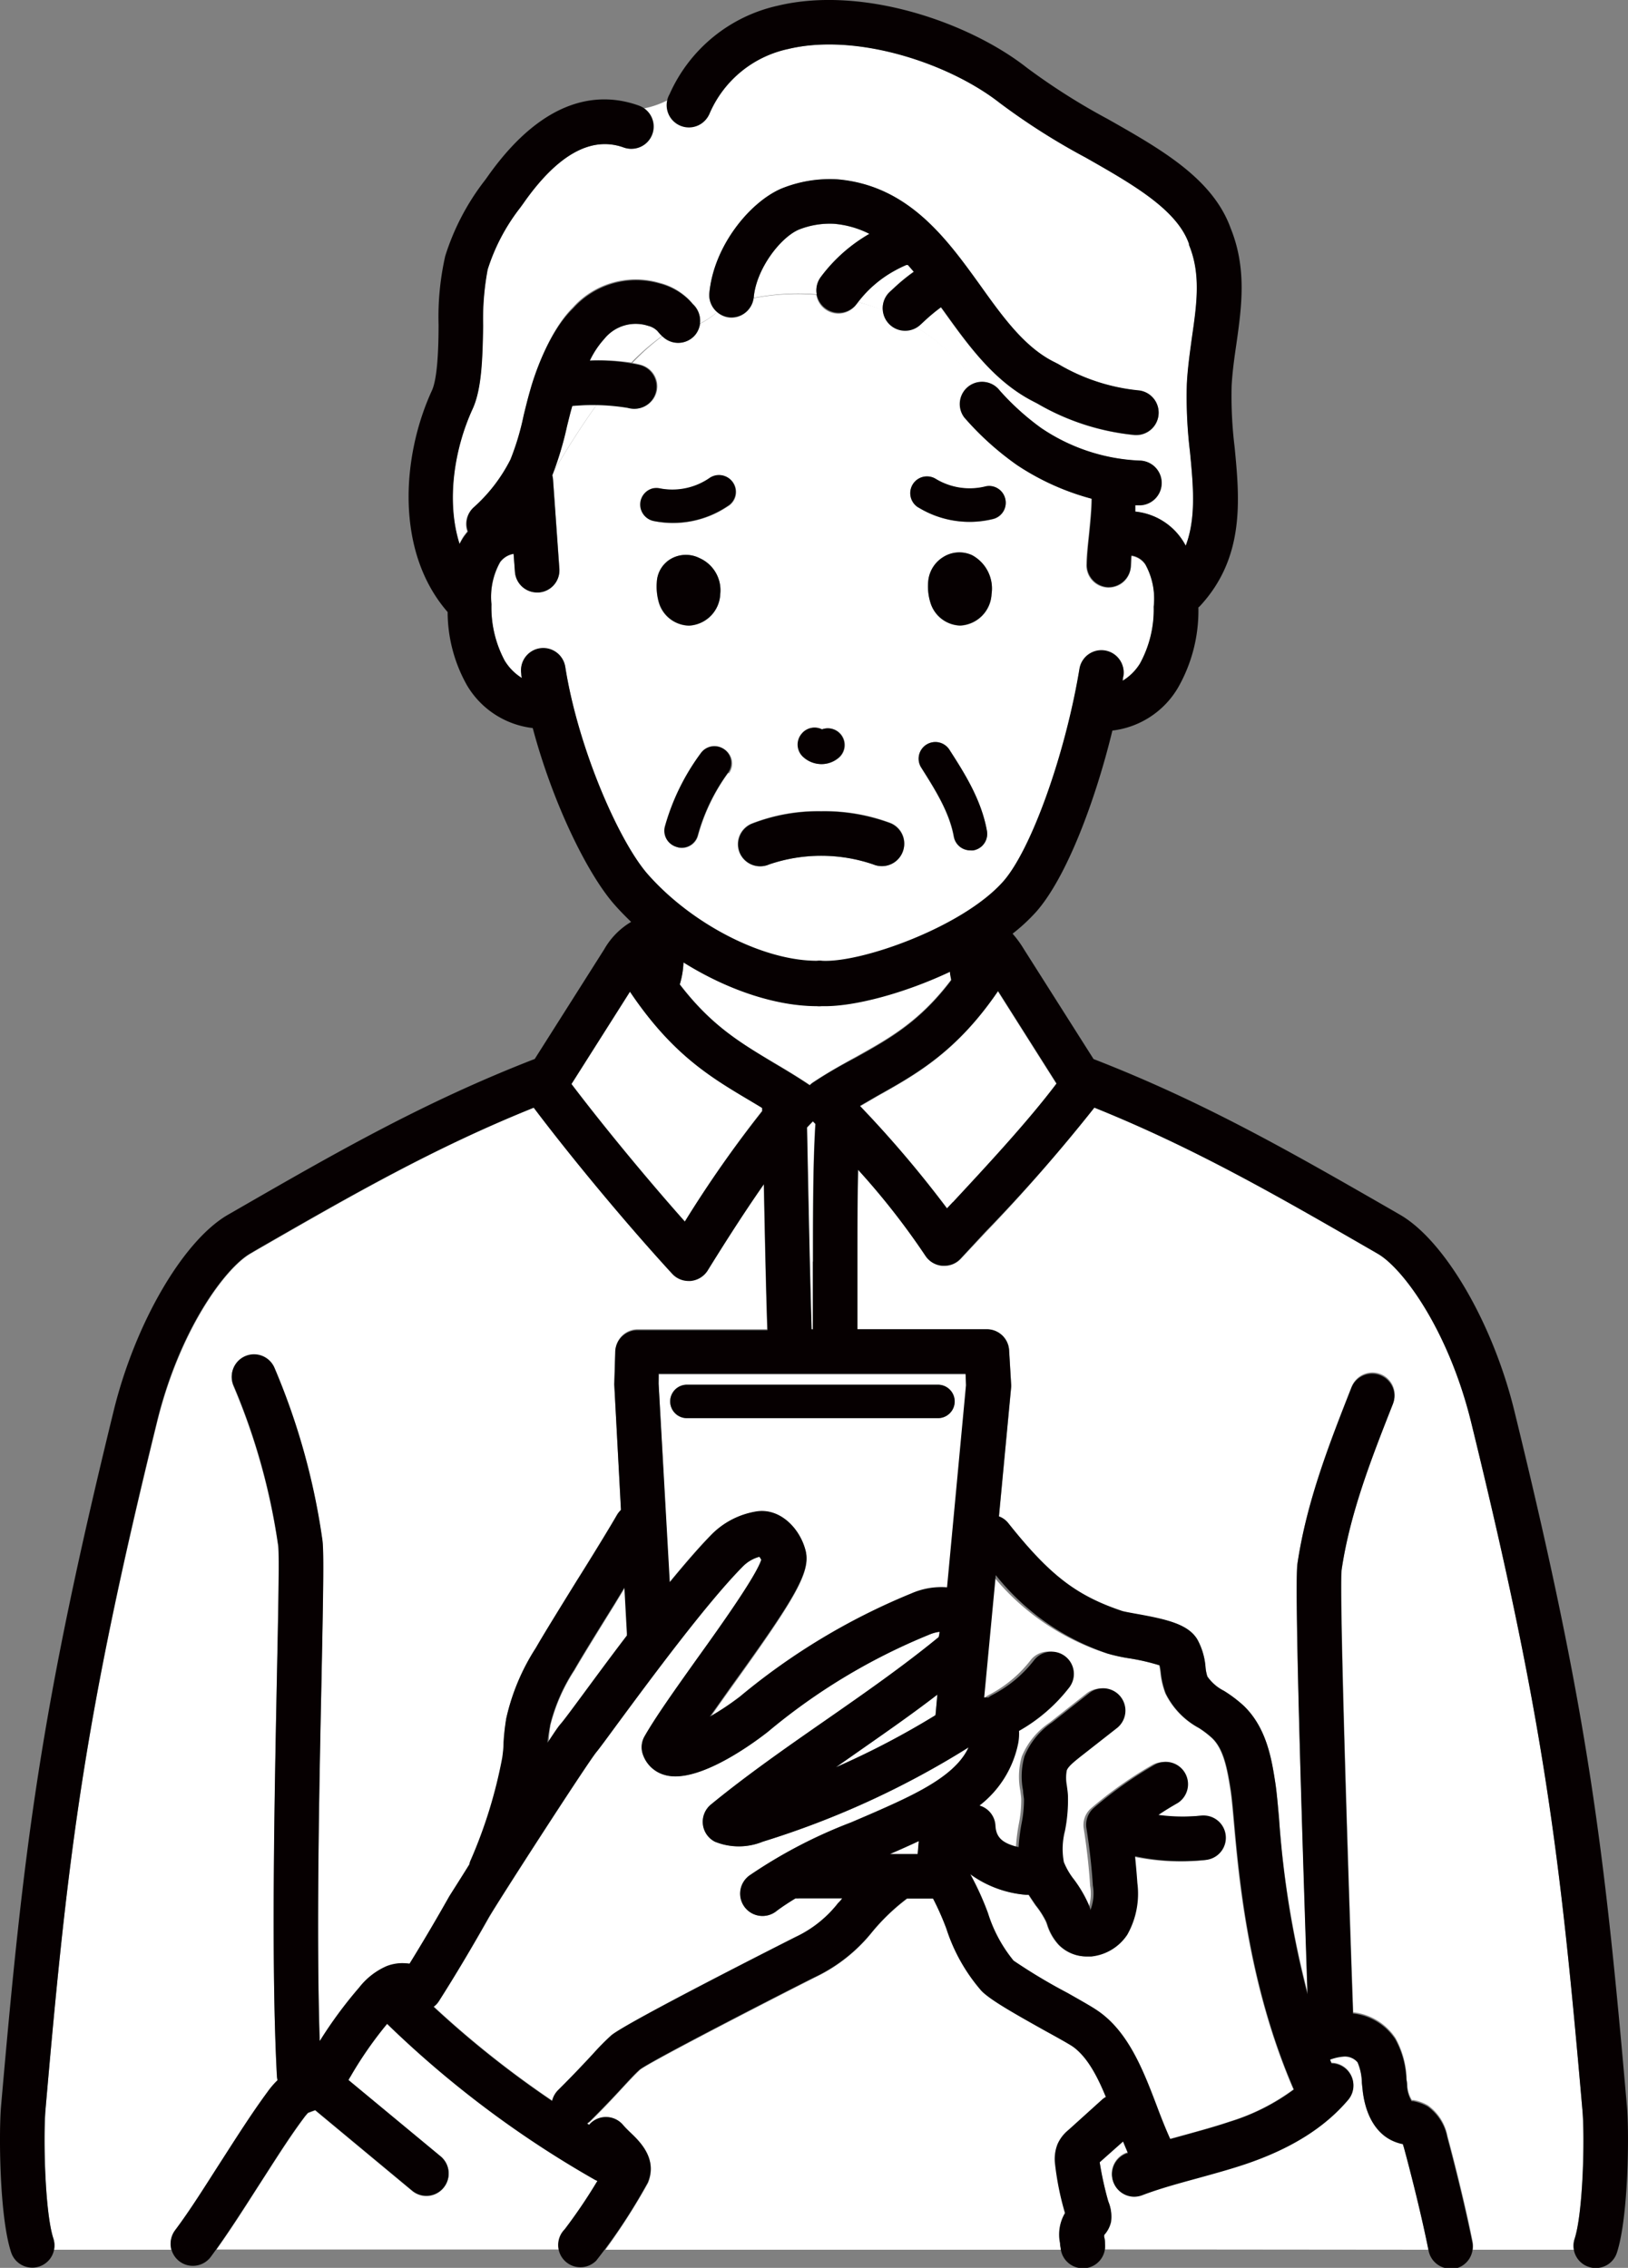 <svg xmlns="http://www.w3.org/2000/svg" viewBox="0 0 161.66 225.21"><rect x="0" y="0" width="161.66" height="225.21" fill="#808080" stroke="none"/><defs><style>.cls-1{fill:#fff;}.cls-2{fill:#060001;}</style></defs><g id="レイヤー_2" data-name="レイヤー 2"><g id="レイヤー_1-2" data-name="レイヤー 1"><path class="cls-1" d="M80.71,132c0-2,0-4.33,0-6.73,0-4.8,0-9.74.24-13.68l-.26-.26-.58.61.06,3c.11,5.55.25,12.33.4,17.05Z"/><path class="cls-1" d="M60.12,223.41h45.25c0-.07,0-.13,0-.21s0-.33-.06-.48a4.21,4.21,0,0,1,.49-3,28.61,28.61,0,0,1-1-5,4,4,0,0,1,.26-1.84,3.76,3.76,0,0,1,1.09-1.41l3.32-3a1.7,1.7,0,0,1,.39-.27c-.88-2.11-1.88-4-3.27-5-.38-.26-1.56-.92-2.71-1.55-3.29-1.84-5.52-3.11-6.38-4A17.6,17.6,0,0,1,94,191.56a27,27,0,0,0-1.33-3H90.07a20.55,20.55,0,0,0-3.45,3.3A16.17,16.17,0,0,1,81,196.34c-2,1-16.08,8.2-17.42,9.19-.38.34-.78.77-1.45,1.48s-1.81,2-3.55,3.7l-.25.19.21.13a1.85,1.85,0,0,1,.28-.28,2.21,2.21,0,0,1,3.11.33c.17.2.41.44.67.69.95.91,2.72,2.62,1.76,5A64.8,64.8,0,0,1,60.12,223.41Z"/><path class="cls-1" d="M84.48,174.45,83,175.5a81.49,81.49,0,0,0,9.9-5.15v-.09l.18-2C90.25,170.42,87.33,172.46,84.48,174.45Z"/><path class="cls-1" d="M87.13,108.86l-1.72,1A110.66,110.66,0,0,1,94.05,120l.57-.61c3.53-3.8,7.48-8.06,10.28-11.76l-5.81-9.18C95,104.46,91,106.69,87.13,108.86Z"/><path class="cls-1" d="M141.84,223.41c-.67-3.33-1.69-7.42-2.43-10.14,0-.19-.09-.32-.12-.42a4.31,4.31,0,0,1-.74-.21c-1.77-.66-2.92-2.43-3.24-5l-.09-.85a5.43,5.43,0,0,0-.43-2.06,1.65,1.65,0,0,0-1.46-.57,4.83,4.83,0,0,0-1.28.3l.15.37a2.2,2.2,0,0,1,1.64,3.64c-2.34,2.75-5.67,4.84-10.2,6.37-1.58.53-3.17,1-4.72,1.39-1.93.53-3.76,1-5.54,1.7a2.38,2.38,0,0,1-.78.14,2.22,2.22,0,0,1-.78-4.29l.16-.05q-.24-.55-.48-1.14l-2.32,2.06a33.1,33.1,0,0,0,.86,3.91,3.86,3.86,0,0,1,.27,2,2.9,2.9,0,0,1-.68,1.31,1.66,1.66,0,0,0,0,.22c0,.21,0,.43.08.67a2.11,2.11,0,0,1,0,.62Z"/><path class="cls-1" d="M108.33,194.28l-.43,0a3.88,3.88,0,0,1-2.81-1.16,5.25,5.25,0,0,1-1.14-2,3.42,3.42,0,0,0-.13-.34,8.57,8.57,0,0,0-1-1.56c-.23-.33-.47-.69-.71-1.06l-.25,0a10.9,10.9,0,0,1-5.57-2.06,28.36,28.36,0,0,1,1.76,3.87,14.06,14.06,0,0,0,2.54,4.72,55.41,55.41,0,0,0,5.36,3.21c1.55.86,2.52,1.41,3,1.77,3.07,2.09,4.56,6,5.88,9.49.44,1.18.87,2.29,1.32,3.25l1.53-.42c1.55-.43,3-.83,4.46-1.32a21,21,0,0,0,6.29-3.18c-4.48-10.36-5.42-20.84-5.93-26.55-.12-1.37-.22-2.45-.33-3.17-.34-2.19-.71-4.1-1.85-5.18a9.49,9.49,0,0,0-1.31-1,7.81,7.81,0,0,1-3.3-3.42,8,8,0,0,1-.49-2.06,6.37,6.37,0,0,0-.12-.74,21,21,0,0,0-3.1-.71,17,17,0,0,1-2.14-.48,24,24,0,0,1-11.32-7.77l-1.15,12.15.42,0a2.17,2.17,0,0,1,.39-.25,12.48,12.48,0,0,0,4.12-3.42,2.21,2.21,0,1,1,3.53,2.66,16.65,16.65,0,0,1-5,4.33,5.25,5.25,0,0,1-.08,1.22A10.4,10.4,0,0,1,97,179.33a2.2,2.2,0,0,1,1.58,2c.06,1.16.65,1.75,2.3,2.13a18.94,18.94,0,0,1,.29-2.34,11.88,11.88,0,0,0,.24-2.4c0-.29-.06-.58-.09-.87a7.29,7.29,0,0,1,.14-3.41,7.48,7.48,0,0,1,2.75-3.37l3.69-2.91a2.21,2.21,0,1,1,2.74,3.48l-3.7,2.9c-.48.39-1.15.91-1.28,1.31a4,4,0,0,0,0,1.44c0,.4.1.8.12,1.2a15.56,15.56,0,0,1-.3,3.36,7.16,7.16,0,0,0-.11,3.09,7,7,0,0,0,1,1.72,12.57,12.57,0,0,1,1.44,2.44c.07.17.13.34.19.52,0,0,0,.07,0,.11h0a4.56,4.56,0,0,0,.25-2.45c-.12-1.91-.34-3.83-.64-5.72a2.22,2.22,0,0,1,.74-2,39.67,39.67,0,0,1,6.13-4.33,2.22,2.22,0,0,1,2.2,3.85c-.65.37-1.29.76-1.91,1.18a18.24,18.24,0,0,0,4.24.07,2.21,2.21,0,0,1,.47,4.4,23.16,23.16,0,0,1-2.36.12,22.27,22.27,0,0,1-4.68-.49c.09.89.17,1.77.23,2.66a8.29,8.29,0,0,1-1,5.14A4.89,4.89,0,0,1,108.33,194.28Z"/><path class="cls-1" d="M91.14,184.12l.11-1.29-.34.16c-.86.4-1.7.77-2.53,1.13Z"/><path class="cls-1" d="M17,223.41a2.21,2.21,0,0,1,.36-1.83c1.49-2,3-4.44,4.52-6.77s3.1-4.88,4.68-7a8.15,8.15,0,0,1,1-1.16,2,2,0,0,1-.07-.43c-.56-10.78-.22-27.48,0-39.66.13-6.24.25-12.12.13-13a63.63,63.63,0,0,0-4.43-15.88,2.21,2.21,0,1,1,4.05-1.78,67.81,67.81,0,0,1,4.75,17c.17,1,.12,4.42-.07,13.82-.23,10.93-.53,25.5-.18,36.05a42.63,42.63,0,0,1,3.92-5.32,7,7,0,0,1,2.73-2.12A4.29,4.29,0,0,1,40.7,195c1.29-2.09,2.61-4.32,3.94-6.68.21-.37,1-1.57,2-3.18a1.81,1.81,0,0,1,.16-.48,47.27,47.27,0,0,0,3.11-10.12c.07-.49.1-1,.13-1.55a22.66,22.66,0,0,1,.24-2.37,21.55,21.55,0,0,1,2.94-7c.76-1.33,2.37-3.93,4.07-6.68,1.61-2.6,3.27-5.29,4-6.55a2.52,2.52,0,0,1,.38-.47L61,137.55a1.21,1.21,0,0,1,0-.19l.12-3.21A2.21,2.21,0,0,1,63.3,132H76.18c-.14-4.06-.25-9.55-.35-14.5-2.26,3.23-4.4,6.66-5.61,8.61a2.25,2.25,0,0,1-1.68,1h-.2a2.2,2.2,0,0,1-1.63-.72C62.3,121.66,56.78,115,53,110c-9.92,4-18.11,8.73-27.51,14.14l-.61.36c-2.5,1.44-7,7.56-9.26,16.68C8.36,170.62,6.73,184,4.51,209.59c-.23,2.71-.06,10.1.79,12.71a2.21,2.21,0,0,1,.06,1.11Z"/><path class="cls-1" d="M65.4,137.42l1.06,19.73c1.52-1.87,3-3.57,4.25-4.83A8.05,8.05,0,0,1,75,150.14c2.42-.45,4.45,1.63,5,3.89.53,2.06-1,4.67-7.14,13.22-.81,1.13-1.59,2.23-2.31,3.26a26.93,26.93,0,0,0,3-2,65.08,65.08,0,0,1,17-10.23,7.42,7.42,0,0,1,3.56-.61l1.88-20.06-.06-1.13H65.43Zm2.81.09H93.14a1.66,1.66,0,0,1,0,3.32H68.21a1.66,1.66,0,0,1,0-3.32Z"/><path class="cls-1" d="M42.34,218.09a2.2,2.2,0,0,1-1.41-.51l-9.63-8-.31.11-.4.15a5.54,5.54,0,0,0-.46.56c-1.48,2-3,4.43-4.51,6.76-1.34,2.12-2.73,4.28-4.12,6.23h34a2.23,2.23,0,0,1,.61-2,52.41,52.41,0,0,0,3.25-4.81,1.22,1.22,0,0,1-.24-.1A101.91,101.91,0,0,1,38.44,201a38.17,38.17,0,0,0-3.56,5.1l-.05.09c-.08.12-.15.25-.23.39l9.15,7.58a2.22,2.22,0,0,1,.29,3.12A2.19,2.19,0,0,1,42.34,218.09Z"/><path class="cls-1" d="M62.32,162.41a1.1,1.1,0,0,1,0-.18l-.25-4.58-1,1.65c-1.61,2.6-3.27,5.28-4,6.55a17.94,17.94,0,0,0-2.42,5.53,14.48,14.48,0,0,0-.16,1.69c.63-.94,1.1-1.62,1.31-1.88s1-1.38,2-2.64C59,166.9,60.57,164.7,62.32,162.41Z"/><path class="cls-1" d="M43.6,198.71a2,2,0,0,1-.52.55l0,0a97.56,97.56,0,0,0,11.77,9.35,2.2,2.2,0,0,1,.6-1.08c1.68-1.67,2.69-2.77,3.43-3.56a25.11,25.11,0,0,1,1.83-1.86c1.48-1.29,18.17-9.71,18.33-9.79a11.66,11.66,0,0,0,4.27-3.43c.12-.12.23-.25.34-.38h-4.3a1.86,1.86,0,0,1-.34,0c-.64.39-1.26.79-1.85,1.23a2.22,2.22,0,1,1-2.64-3.56,48.59,48.59,0,0,1,10-5.21c1.47-.62,3-1.27,4.55-2,3.1-1.45,6.06-3.11,7.12-5.45a86.66,86.66,0,0,1-20.43,9.36,6.29,6.29,0,0,1-4.76,0,2.22,2.22,0,0,1-.4-3.68c3.53-2.9,7.51-5.68,11.37-8.36s7.74-5.39,11.25-8.27a2,2,0,0,0,.09-.53,3.93,3.93,0,0,0-1.09.31,60.41,60.41,0,0,0-15.93,9.6c-.68.54-6.78,5.29-10.25,4.31a3.18,3.18,0,0,1-2.17-2,2.17,2.17,0,0,1,.16-1.86c1.14-2,3.12-4.76,5.21-7.7,2.35-3.29,5.84-8.18,6.37-9.81a1.72,1.72,0,0,0-.19-.3,3.63,3.63,0,0,0-1.56.88c-3.62,3.62-9.42,11.5-12.54,15.72-1,1.36-1.72,2.35-2.09,2.8-.91,1.13-9.88,15-10.72,16.53C46.85,193.43,45.2,196.2,43.6,198.71Z"/><path class="cls-1" d="M146.07,141.15c-2.23-9.12-6.76-15.24-9.26-16.68l-.62-.36c-9.4-5.42-17.59-10.13-27.52-14.15A161.82,161.82,0,0,1,97.86,122.4L95.42,125a2.19,2.19,0,0,1-1.63.71h-.2a2.21,2.21,0,0,1-1.68-1,72.86,72.86,0,0,0-6.68-8.53c-.07,2.87-.07,6-.07,9.11,0,2.39,0,4.67,0,6.73H98a2.21,2.21,0,0,1,2.21,2.08l.2,3.37a1.93,1.93,0,0,1,0,.34l-1.21,12.81a2.09,2.09,0,0,1,.94.68c4.09,5.14,6.72,7.17,11.25,8.7.22.08,1,.21,1.52.31,3,.55,5.12,1,6,2.54a6.81,6.81,0,0,1,.8,2.67,4.25,4.25,0,0,0,.19,1,4.43,4.43,0,0,0,1.64,1.42,13.32,13.32,0,0,1,1.93,1.45c2.33,2.21,2.82,5.39,3.18,7.72.13.85.23,2,.36,3.44a95,95,0,0,0,2.85,17.37c-.4-11.27-1.37-40.4-1-42.73.91-6.16,3.17-11.92,5.36-17.49a2.21,2.21,0,0,1,4.12,1.62c-2.1,5.33-4.27,10.85-5.1,16.51-.23,2,.56,27.61,1.14,44a5.8,5.8,0,0,1,4.2,2.56,8.92,8.92,0,0,1,1.1,4c0,.25.05.49.07.73a3.18,3.18,0,0,0,.45,1.42l.15,0a4.56,4.56,0,0,1,1.45.53,4.9,4.9,0,0,1,1.94,3.05c.75,2.79,1.8,7,2.49,10.45a2,2,0,0,1,0,.84H156.3a2.11,2.11,0,0,1,.06-1.11c.84-2.61,1-10,.78-12.71C154.92,184,153.3,170.63,146.07,141.15Z"/><path class="cls-1" d="M65.74,33.37c-.17-.17-.31-.32-.4-.43l-.06-.07a1.92,1.92,0,0,0-.91-.51A4,4,0,0,0,60,33.66a8.85,8.85,0,0,0-1.44,2.13A24.06,24.06,0,0,1,62.7,36,23.16,23.16,0,0,1,65.74,33.37Z"/><path class="cls-1" d="M56.82,40.29c-.19.65-.35,1.32-.52,2A34.48,34.48,0,0,1,55,46.76c1.33-2.21,2.72-4.45,4.24-6.55C58.38,40.2,57.51,40.23,56.82,40.29Z"/><path class="cls-1" d="M117.87,38.12c.08-1.57.3-3.09.5-4.57.49-3.39.91-6.33-.29-9.24l0-.1c-1.2-3.41-5.61-5.92-10.27-8.57a66.22,66.22,0,0,1-8.55-5.44c-5-3.91-14.15-7-21-5.33a11,11,0,0,0-7.75,6.32,2.2,2.2,0,0,1-4.18-1.26,8.91,8.91,0,0,1-2.4.84,2.21,2.21,0,0,1-2,3.88c-3.21-1.16-6.53.67-9.89,5.42-.12.18-.26.36-.41.57a19.53,19.53,0,0,0-3.22,6.12,26.53,26.53,0,0,0-.45,5.6c-.07,3.21-.13,6.24-1.06,8.28-1.8,3.93-2.63,9.13-1.28,13.38A6.52,6.52,0,0,1,46,53.3c.13-.18.26-.35.4-.52A2.21,2.21,0,0,1,47,50.42a16.12,16.12,0,0,0,3.73-4.8A26.17,26.17,0,0,0,52,41.25c.2-.82.41-1.68.65-2.5.37-1.31,1.79-5.78,4.22-8.21a8.39,8.39,0,0,1,8.59-2.47,6.4,6.4,0,0,1,2.84,1.56,5.68,5.68,0,0,1,.47.51l0,0a2.21,2.21,0,0,1,.71,2A8.84,8.84,0,0,0,71.21,31a2.19,2.19,0,0,1-.77-1.88c.44-4.7,4-9,7.14-10.37a12.75,12.75,0,0,1,5.63-.92c7,.63,10.79,5.89,14.12,10.52,2.24,3.13,4.36,6.08,7.23,7.56l.51.26a19.37,19.37,0,0,0,8.05,2.63,2.22,2.22,0,0,1-.21,4.42h-.22A23.7,23.7,0,0,1,103,40.08l-.5-.26c-3.81-2-6.34-5.49-8.79-8.9l-.33-.45a18.6,18.6,0,0,0-1.67,1.39l-.4.37a2,2,0,0,1-.35.25,20.51,20.51,0,0,1,5.89,5.57,2.2,2.2,0,0,1,2.44.76,25.4,25.4,0,0,0,4.09,3.7,18.8,18.8,0,0,0,9.91,3.25,2.22,2.22,0,0,1,0,4.43l-.55,0c0,.21,0,.41,0,.63a6.36,6.36,0,0,1,4.64,2.77,5.63,5.63,0,0,1,.37.62c1-2.75.76-5.88.42-9.35A45.12,45.12,0,0,1,117.87,38.12Z"/><path class="cls-1" d="M88.39,28.93l.36-.33a18.14,18.14,0,0,1,2-1.64c-.2-.23-.39-.46-.59-.68l-.15,0A11.63,11.63,0,0,0,85.22,30a21.4,21.4,0,0,1,2.45.83A2.21,2.21,0,0,1,88.39,28.93Z"/><path class="cls-1" d="M81.48,27.55a15.86,15.86,0,0,1,4.85-4.32,9.48,9.48,0,0,0-3.52-1,8.33,8.33,0,0,0-3.49.58c-1.85.8-4.21,3.9-4.47,6.7a.14.14,0,0,1,0,.07,22.76,22.76,0,0,1,6.26-.35A2.24,2.24,0,0,1,81.48,27.55Z"/><path class="cls-1" d="M91,32.48a2.13,2.13,0,0,1-1.12.31,2.21,2.21,0,0,1-2.2-2A21.4,21.4,0,0,0,85.22,30l-.16.2a2.21,2.21,0,0,1-4-.93,22.76,22.76,0,0,0-6.26.35,2.2,2.2,0,0,1-2.39,1.93A2.17,2.17,0,0,1,71.21,31a8.84,8.84,0,0,1-1.69,1.15A2.19,2.19,0,0,1,66,33.56c-.09-.07-.14-.13-.21-.19a23.16,23.16,0,0,0-3,2.67,5.8,5.8,0,0,1,.93.21A2.21,2.21,0,0,1,63,40.57a2.43,2.43,0,0,1-.65-.09,14.11,14.11,0,0,0-3.1-.27c-1.52,2.1-2.91,4.34-4.24,6.55-.05.14-.1.28-.16.42a2.66,2.66,0,0,1,.07.39l.63,8.88a2.2,2.2,0,0,1-2.05,2.36h-.16a2.21,2.21,0,0,1-2.2-2.06L51,55a2.11,2.11,0,0,0-1.33.85A7.1,7.1,0,0,0,48.8,60a11.22,11.22,0,0,0,1.32,5.65,5.21,5.21,0,0,0,1.72,1.74c0-.14-.05-.29-.07-.43a2.21,2.21,0,1,1,4.37-.68c1.28,8.11,5.35,17.37,8.21,20.61,4.37,5,11.42,8.55,16.77,8.58a2,2,0,0,1,.55,0c3.92.2,13.91-3.36,17.93-7.85,2.77-3.1,6.17-12.56,7.59-21.1a2.21,2.21,0,1,1,4.36.72c0,.14,0,.28-.07.42a5.16,5.16,0,0,0,1.73-1.72,11.17,11.17,0,0,0,1.36-5.65,7.07,7.07,0,0,0-.83-4.2,2,2,0,0,0-1.38-.87c0,.35,0,.68-.06,1a2.21,2.21,0,0,1-2.21,2.14H110A2.21,2.21,0,0,1,107.88,56c0-.84.12-1.83.23-2.87.12-1.21.25-2.54.26-3.61A25,25,0,0,1,101,46.19a28.87,28.87,0,0,1-5.16-4.71,2.21,2.21,0,0,1,.43-3.1,2.15,2.15,0,0,1,.66-.33A20.51,20.51,0,0,0,91,32.48ZM79.66,72.85a1.64,1.64,0,0,1,2-.42,1.66,1.66,0,0,1,1.58,2.88,2.62,2.62,0,0,1-1.61.57,2.67,2.67,0,0,1-1.76-.69A1.66,1.66,0,0,1,79.66,72.85Zm-14.44-15a2.82,2.82,0,0,1,1.36-2.32,3,3,0,0,1,2.88-.1A3.49,3.49,0,0,1,71.52,59a3.27,3.27,0,0,1-3.09,3.14h0a3.2,3.2,0,0,1-3-2.23A5.66,5.66,0,0,1,65.22,57.82Zm7.1,18.9a19.18,19.18,0,0,0-3,6.24,1.66,1.66,0,0,1-1.6,1.22,1.41,1.41,0,0,1-.45-.07,1.66,1.66,0,0,1-1.15-2,22.3,22.3,0,0,1,3.59-7.32,1.66,1.66,0,1,1,2.66,2Zm0-26.49a9.71,9.71,0,0,1-7.37,1.5,1.66,1.66,0,0,1-.1-3.23,1.72,1.72,0,0,1,.75,0,6.5,6.5,0,0,0,4.85-1,1.66,1.66,0,1,1,1.87,2.74ZM89.61,84.66a2.22,2.22,0,0,1-2.9,1.18,16,16,0,0,0-10.33,0,2.21,2.21,0,1,1-1.72-4.07,18.09,18.09,0,0,1,6.88-1.23,18.73,18.73,0,0,1,6.89,1.18A2.2,2.2,0,0,1,89.61,84.66Zm7-.23a1.42,1.42,0,0,1-.29,0,1.65,1.65,0,0,1-1.63-1.36c-.44-2.44-1.87-4.69-3.24-6.86A1.65,1.65,0,0,1,92,73.94a1.66,1.66,0,0,1,2.29.51c1.48,2.33,3.15,5,3.7,8A1.66,1.66,0,0,1,96.65,84.43ZM98.46,59a3.28,3.28,0,0,1-3.1,3.14h0a3.19,3.19,0,0,1-2.94-2.23,5.4,5.4,0,0,1-.24-2.06h0a3.16,3.16,0,0,1,1.54-2.53,3,3,0,0,1,2.83-.16A3.76,3.76,0,0,1,98.46,59Zm-7.28-8.59a1.66,1.66,0,0,1,1.74-2.83,6.5,6.5,0,0,0,4.89.76,1.56,1.56,0,0,1,.83,0,1.66,1.66,0,0,1,0,3.21A9.74,9.74,0,0,1,91.18,50.39Z"/><path class="cls-1" d="M81.93,99.88h-.36a2.24,2.24,0,0,1-.46,0h0c-4.15,0-9-1.66-13.24-4.34a8.58,8.58,0,0,1-.37,2.19c3.15,4.11,6,5.83,9.32,7.78,1.15.68,2.34,1.39,3.59,2.23a1.71,1.71,0,0,1,.25-.22c1.49-1,2.93-1.8,4.32-2.57,3.39-1.89,6.37-3.56,9.48-7.68,0-.28-.1-.56-.13-.84C89.79,98.61,84.91,99.88,81.93,99.88Z"/><path class="cls-1" d="M62.57,98.48l-5.81,9.17c3.17,4.18,7.45,9.37,11.26,13.66a115,115,0,0,1,7.66-11v-.06a2,2,0,0,1,0-.25c-.38-.24-.76-.46-1.14-.69C70.56,107,66.77,104.72,62.57,98.48Z"/><path class="cls-2" d="M68.21,140.83H93.14a1.66,1.66,0,0,0,0-3.32H68.21a1.66,1.66,0,0,0,0,3.32Z"/><path class="cls-2" d="M150.37,140.09c-2.14-8.72-6.91-16.9-11.35-19.46l-.62-.36c-10.09-5.8-18.81-10.83-29.81-15.1l-6.93-10.93a10.42,10.42,0,0,0-1.11-1.52,18.15,18.15,0,0,0,2.34-2.17c3-3.39,5.87-11,7.57-18A8.74,8.74,0,0,0,117,68.25a15.39,15.39,0,0,0,2-7.86v-.07a1.22,1.22,0,0,0,.17-.15c4.48-4.85,3.92-10.64,3.43-15.75a41.62,41.62,0,0,1-.3-6.08c.07-1.37.26-2.73.47-4.16.52-3.68,1.06-7.49-.56-11.5-1.78-4.94-6.86-7.83-12.25-10.88a64.07,64.07,0,0,1-8-5.08C96.25,2.23,85.65-1.46,77.22.57A15.39,15.39,0,0,0,66.49,9.35a2.21,2.21,0,1,0,4,1.84,11,11,0,0,1,7.75-6.32c6.81-1.64,16,1.42,21,5.33a66.22,66.22,0,0,0,8.55,5.44c4.66,2.65,9.07,5.16,10.27,8.57l0,.1c1.2,2.91.78,5.85.29,9.24-.2,1.48-.42,3-.5,4.57a45.12,45.12,0,0,0,.31,6.72c.34,3.47.63,6.6-.42,9.35a5.63,5.63,0,0,0-.37-.62,6.36,6.36,0,0,0-4.64-2.77c0-.22,0-.42,0-.63l.55,0a2.22,2.22,0,0,0,0-4.43,18.8,18.8,0,0,1-9.91-3.25,25.4,25.4,0,0,1-4.09-3.7,2.21,2.21,0,0,0-3.53,2.67A28.87,28.87,0,0,0,101,46.19a25,25,0,0,0,7.42,3.34c0,1.07-.14,2.4-.26,3.61-.11,1-.2,2-.23,2.87A2.21,2.21,0,0,0,110,58.3h.08a2.21,2.21,0,0,0,2.21-2.14c0-.28,0-.61.06-1a2,2,0,0,1,1.38.87,7.07,7.07,0,0,1,.83,4.2,11.17,11.17,0,0,1-1.36,5.65,5.16,5.16,0,0,1-1.73,1.72c0-.14,0-.28.07-.42a2.21,2.21,0,1,0-4.36-.72c-1.42,8.54-4.82,18-7.59,21.1-4,4.49-14,8.05-17.93,7.85a2,2,0,0,0-.55,0c-5.35,0-12.4-3.63-16.77-8.58-2.86-3.24-6.93-12.5-8.21-20.61a2.21,2.21,0,1,0-4.37.68c0,.14,0,.29.07.43a5.21,5.21,0,0,1-1.72-1.74A11.22,11.22,0,0,1,48.8,60a7.1,7.1,0,0,1,.86-4.2A2.11,2.11,0,0,1,51,55l.13,1.78a2.21,2.21,0,0,0,2.2,2.06h.16a2.2,2.2,0,0,0,2.05-2.36l-.63-8.88a2.66,2.66,0,0,0-.07-.39,32.23,32.23,0,0,0,1.47-4.89c.17-.68.33-1.35.52-2a21.5,21.5,0,0,1,5.51.19,2.43,2.43,0,0,0,.65.09,2.21,2.21,0,0,0,.65-4.32,18.76,18.76,0,0,0-5.07-.46A8.85,8.85,0,0,1,60,33.66a4,4,0,0,1,4.37-1.3,1.92,1.92,0,0,1,.91.51l.06.07a4.27,4.27,0,0,0,.61.62,2.21,2.21,0,0,0,3.11-.33,2.23,2.23,0,0,0-.25-3l0,0a5.68,5.68,0,0,0-.47-.51,6.4,6.4,0,0,0-2.84-1.56,8.39,8.39,0,0,0-8.59,2.47C54.44,33,53,37.44,52.65,38.75c-.24.82-.45,1.68-.65,2.5a26.17,26.17,0,0,1-1.31,4.37A16.12,16.12,0,0,1,47,50.42a2.21,2.21,0,0,0-.53,2.36c-.14.17-.27.34-.4.52a6.52,6.52,0,0,0-.43.72c-1.35-4.25-.52-9.45,1.28-13.38.93-2,1-5.07,1.06-8.28a26.53,26.53,0,0,1,.45-5.6,19.53,19.53,0,0,1,3.22-6.12c.15-.21.29-.39.41-.57,3.36-4.75,6.68-6.58,9.89-5.42a2.21,2.21,0,1,0,1.5-4.16c-3.65-1.32-9.21-1.17-15,7-.11.16-.24.34-.38.52a23.93,23.93,0,0,0-3.86,7.42,27.42,27.42,0,0,0-.66,6.82c0,2.37-.11,5.33-.66,6.53-3,6.52-3.67,16,1.56,22A14.9,14.9,0,0,0,46.34,68a8.75,8.75,0,0,0,6.56,4.3c2,7.49,5.44,14.51,8.13,17.55.52.59,1.07,1.15,1.64,1.7A7.43,7.43,0,0,0,60,94.27L53.1,105.16c-11,4.27-19.75,9.3-29.85,15.12l-.61.35c-4.44,2.56-9.21,10.74-11.35,19.46C4,169.87,2.35,183.36.1,209.21c-.22,2.62-.16,10.92,1,14.45a2.21,2.21,0,0,0,2.11,1.53,2.06,2.06,0,0,0,.68-.11A2.2,2.2,0,0,0,5.3,222.3c-.85-2.61-1-10-.79-12.71,2.22-25.61,3.85-39,11.08-68.44,2.23-9.12,6.76-15.24,9.26-16.68l.61-.36C34.86,118.7,43.05,114,53,110c3.81,5.06,9.33,11.69,13.74,16.49a2.2,2.2,0,0,0,1.63.72h.2a2.25,2.25,0,0,0,1.68-1c1.21-1.95,3.35-5.38,5.61-8.61.1,5,.21,10.44.35,14.5H63.3a2.21,2.21,0,0,0-2.21,2.13L61,137.36a1.21,1.21,0,0,0,0,.19l.66,12.4a2.52,2.52,0,0,0-.38.47c-.72,1.26-2.38,4-4,6.55-1.7,2.75-3.31,5.35-4.07,6.68a21.55,21.55,0,0,0-2.94,7A22.66,22.66,0,0,0,50,173c0,.55-.06,1.06-.13,1.55a47.27,47.27,0,0,1-3.11,10.12,1.81,1.81,0,0,0-.16.48c-1,1.61-1.77,2.81-2,3.18-1.33,2.36-2.65,4.59-3.94,6.68a4.29,4.29,0,0,0-2.26.23,7,7,0,0,0-2.73,2.12,42.63,42.63,0,0,0-3.92,5.32c-.35-10.55-.05-25.12.18-36.05.19-9.4.24-12.78.07-13.82a67.81,67.81,0,0,0-4.75-17,2.21,2.21,0,1,0-4.05,1.78,63.63,63.63,0,0,1,4.43,15.88c.12.91,0,6.79-.13,13-.25,12.18-.59,28.88,0,39.66a2,2,0,0,0,.07.43,8.15,8.15,0,0,0-1,1.16c-1.58,2.14-3.15,4.62-4.68,7s-3,4.75-4.52,6.77a2.22,2.22,0,0,0,.47,3.09,2.19,2.19,0,0,0,1.31.43,2.21,2.21,0,0,0,1.78-.89c1.58-2.14,3.16-4.63,4.69-7s3-4.75,4.51-6.76a5.54,5.54,0,0,1,.46-.56l.4-.15.31-.11,9.63,8a2.21,2.21,0,0,0,2.82-3.41l-9.15-7.58c.08-.14.15-.27.23-.39l.05-.09a38.17,38.17,0,0,1,3.56-5.1,101.91,101.91,0,0,0,20.64,15.5,1.22,1.22,0,0,0,.24.1,52.41,52.41,0,0,1-3.25,4.81,2.21,2.21,0,0,0,0,3.12,2.21,2.21,0,0,0,3.13,0,56.11,56.11,0,0,0,5.12-7.76c1-2.39-.81-4.1-1.76-5-.26-.25-.5-.49-.67-.69a2.21,2.21,0,0,0-3.11-.33,1.85,1.85,0,0,0-.28.28l-.21-.13.25-.19c1.74-1.74,2.79-2.87,3.55-3.7s1.07-1.14,1.45-1.48c1.34-1,15.44-8.22,17.42-9.19a16.17,16.17,0,0,0,5.66-4.49,20.55,20.55,0,0,1,3.45-3.3h2.57a27,27,0,0,1,1.33,3,17.6,17.6,0,0,0,3.48,6.18c.86.89,3.09,2.16,6.38,4,1.15.63,2.33,1.29,2.71,1.55,1.39,1,2.39,2.85,3.27,5a1.7,1.7,0,0,0-.39.27l-3.32,3a3.76,3.76,0,0,0-1.09,1.41,4,4,0,0,0-.26,1.84,28.61,28.61,0,0,0,1,5,4.21,4.21,0,0,0-.49,3q0,.22.06.48a2.21,2.21,0,0,0,2.2,2h.21a2.21,2.21,0,0,0,2-2.41c0-.24,0-.46-.08-.67a1.66,1.66,0,0,1,0-.22,2.9,2.9,0,0,0,.68-1.31,3.86,3.86,0,0,0-.27-2,33.1,33.1,0,0,1-.86-3.91l2.32-2.06q.24.58.48,1.14l-.16.05a2.22,2.22,0,0,0,.78,4.29,2.38,2.38,0,0,0,.78-.14c1.78-.68,3.61-1.17,5.54-1.7,1.55-.43,3.14-.86,4.72-1.39,4.53-1.53,7.86-3.62,10.2-6.37a2.2,2.2,0,0,0-1.64-3.64l-.15-.37a4.83,4.83,0,0,1,1.28-.3,1.65,1.65,0,0,1,1.46.57,5.43,5.43,0,0,1,.43,2.06l.09.85c.32,2.57,1.47,4.34,3.24,5a4.31,4.31,0,0,0,.74.21c0,.1.07.23.12.42.74,2.73,1.77,6.83,2.43,10.16a2.21,2.21,0,0,0,2.17,1.78,2.25,2.25,0,0,0,.44,0,2.21,2.21,0,0,0,1.73-2.6c-.69-3.44-1.74-7.66-2.49-10.45a4.9,4.9,0,0,0-1.94-3.05,4.56,4.56,0,0,0-1.45-.53l-.15,0a3.18,3.18,0,0,1-.45-1.42c0-.24,0-.48-.07-.73a8.92,8.92,0,0,0-1.1-4,5.8,5.8,0,0,0-4.2-2.56c-.58-16.4-1.37-42-1.14-44,.83-5.66,3-11.18,5.1-16.51a2.21,2.21,0,0,0-4.12-1.62c-2.19,5.57-4.45,11.33-5.36,17.49-.34,2.33.63,31.46,1,42.73A95,95,0,0,1,127,180.51c-.13-1.44-.23-2.59-.36-3.44-.36-2.33-.85-5.51-3.18-7.72a13.32,13.32,0,0,0-1.93-1.45,4.43,4.43,0,0,1-1.64-1.42,4.25,4.25,0,0,1-.19-1,6.81,6.81,0,0,0-.8-2.67c-.9-1.51-3-2-6-2.54-.55-.1-1.3-.23-1.52-.31-4.53-1.53-7.16-3.56-11.25-8.7a2.09,2.09,0,0,0-.94-.68l1.21-12.81a1.93,1.93,0,0,0,0-.34l-.2-3.37A2.21,2.21,0,0,0,98,132H85.13c0-2.06,0-4.34,0-6.73,0-3.09,0-6.24.07-9.11a72.86,72.86,0,0,1,6.68,8.53,2.21,2.21,0,0,0,1.68,1h.2a2.19,2.19,0,0,0,1.63-.71l2.44-2.64A161.82,161.82,0,0,0,108.67,110c9.93,4,18.12,8.73,27.52,14.15l.62.36c2.5,1.44,7,7.56,9.26,16.68,7.23,29.48,8.85,42.84,11.07,68.44.24,2.71.06,10.1-.78,12.71a2.19,2.19,0,0,0,1.42,2.78,2,2,0,0,0,.68.11,2.2,2.2,0,0,0,2.1-1.53c1.15-3.53,1.22-11.83,1-14.45C159.31,183.36,157.67,169.87,150.37,140.09ZM80.66,107.56a1.71,1.71,0,0,0-.25.22c-1.25-.84-2.44-1.55-3.59-2.23-3.28-2-6.17-3.67-9.32-7.78a8.58,8.58,0,0,0,.37-2.19c4.28,2.68,9.09,4.33,13.24,4.34h0a2.24,2.24,0,0,0,.46,0h.36c3,0,7.86-1.27,12.4-3.41,0,.28.08.56.13.84-3.11,4.12-6.09,5.79-9.48,7.68C83.59,105.76,82.15,106.56,80.66,107.56ZM68,121.31c-3.81-4.29-8.09-9.48-11.26-13.66l5.81-9.17c4.2,6.24,8,8.49,12,10.87.38.23.76.45,1.14.69a2,2,0,0,0,0,.25v.06A115,115,0,0,0,68,121.31Zm-13.4,50.07A17.94,17.94,0,0,1,57,165.85c.72-1.27,2.38-3.95,4-6.55l1-1.65.25,4.58a1.1,1.1,0,0,0,0,.18c-1.75,2.29-3.36,4.49-4.58,6.14-.93,1.26-1.67,2.26-2,2.64s-.68.94-1.31,1.88A14.48,14.48,0,0,1,54.62,171.38Zm28.66,17.55A11.66,11.66,0,0,1,79,192.36c-.16.08-16.85,8.5-18.33,9.79A25.11,25.11,0,0,0,58.85,204c-.74.79-1.75,1.89-3.43,3.56a2.2,2.2,0,0,0-.6,1.08,97.56,97.56,0,0,1-11.77-9.35l0,0a2,2,0,0,0,.52-.55c1.6-2.51,3.25-5.28,4.89-8.21C49.33,189,58.3,175.1,59.21,174c.37-.45,1.09-1.44,2.09-2.8,3.12-4.22,8.92-12.1,12.54-15.72a3.63,3.63,0,0,1,1.56-.88,1.72,1.72,0,0,1,.19.3c-.53,1.63-4,6.52-6.37,9.81-2.09,2.94-4.07,5.71-5.21,7.7a2.17,2.17,0,0,0-.16,1.86,3.18,3.18,0,0,0,2.17,2c3.47,1,9.57-3.77,10.25-4.31a60.41,60.41,0,0,1,15.93-9.6,3.93,3.93,0,0,1,1.09-.31,2,2,0,0,1-.09.53c-3.51,2.88-7.44,5.62-11.25,8.27s-7.84,5.46-11.37,8.36a2.22,2.22,0,0,0,.4,3.68,6.29,6.29,0,0,0,4.76,0,86.66,86.66,0,0,0,20.43-9.36c-1.06,2.34-4,4-7.12,5.45-1.56.72-3.08,1.37-4.55,2a48.59,48.59,0,0,0-10,5.21,2.22,2.22,0,1,0,2.64,3.56c.59-.44,1.21-.84,1.85-1.23a1.86,1.86,0,0,0,.34,0h4.3C83.51,188.68,83.4,188.81,83.28,188.93Zm5.1-4.81c.83-.36,1.67-.73,2.53-1.13l.34-.16-.11,1.29Zm4.49-13.77A81.49,81.49,0,0,1,83,175.5l1.51-1.05c2.85-2,5.77-4,8.57-6.16l-.18,2Zm17.07-6.16a17,17,0,0,0,2.14.48,21,21,0,0,1,3.1.71,6.37,6.37,0,0,1,.12.74,8,8,0,0,0,.49,2.06,7.81,7.81,0,0,0,3.3,3.42,9.49,9.49,0,0,1,1.31,1c1.14,1.08,1.51,3,1.85,5.18.11.72.21,1.8.33,3.17.51,5.71,1.45,16.19,5.93,26.55a21,21,0,0,1-6.29,3.18c-1.45.49-2.91.89-4.46,1.32l-1.53.42c-.45-1-.88-2.07-1.32-3.25-1.32-3.47-2.81-7.4-5.88-9.49-.52-.36-1.49-.91-3-1.77a55.41,55.41,0,0,1-5.36-3.21,14.06,14.06,0,0,1-2.54-4.72,28.36,28.36,0,0,0-1.76-3.87,10.9,10.9,0,0,0,5.57,2.06l.25,0c.24.37.48.73.71,1.06a8.57,8.57,0,0,1,1,1.56,3.42,3.42,0,0,1,.13.34,5.25,5.25,0,0,0,1.14,2,3.88,3.88,0,0,0,2.81,1.16l.43,0a4.89,4.89,0,0,0,3.55-2.16,8.29,8.29,0,0,0,1-5.14c-.06-.89-.14-1.77-.23-2.66a22.27,22.27,0,0,0,4.68.49,23.16,23.16,0,0,0,2.36-.12,2.21,2.21,0,0,0-.47-4.4,18.24,18.24,0,0,1-4.24-.07c.62-.42,1.26-.81,1.91-1.18a2.22,2.22,0,0,0-2.2-3.85,39.67,39.67,0,0,0-6.13,4.33,2.22,2.22,0,0,0-.74,2c.3,1.89.52,3.81.64,5.72a4.56,4.56,0,0,1-.25,2.45h0s0-.08,0-.11c-.06-.18-.12-.35-.19-.52a12.57,12.57,0,0,0-1.44-2.44,7,7,0,0,1-1-1.72,7.16,7.16,0,0,1,.11-3.09,15.56,15.56,0,0,0,.3-3.36c0-.4-.07-.8-.12-1.2a4,4,0,0,1,0-1.44c.13-.4.8-.92,1.28-1.31l3.7-2.9a2.21,2.21,0,1,0-2.74-3.48l-3.69,2.91a7.48,7.48,0,0,0-2.75,3.37,7.29,7.29,0,0,0-.14,3.41c0,.29.07.58.09.87a11.88,11.88,0,0,1-.24,2.4,18.94,18.94,0,0,0-.29,2.34c-1.65-.38-2.24-1-2.3-2.13a2.2,2.2,0,0,0-1.58-2,10.4,10.4,0,0,0,3.84-6.19,5.25,5.25,0,0,0,.08-1.22,16.65,16.65,0,0,0,5-4.33,2.21,2.21,0,1,0-3.53-2.66,12.48,12.48,0,0,1-4.12,3.42,2.17,2.17,0,0,0-.39.25l-.42,0,1.15-12.15A24,24,0,0,0,109.94,164.19Zm-14-26.62-1.88,20.06a7.42,7.42,0,0,0-3.56.61,65.08,65.08,0,0,0-17,10.23,26.93,26.93,0,0,1-3,2c.72-1,1.5-2.13,2.31-3.26C78.92,158.7,80.5,156.09,80,154c-.57-2.26-2.6-4.34-5-3.89a8.05,8.05,0,0,0-4.24,2.18c-1.25,1.26-2.73,3-4.25,4.83L65.4,137.42l0-1H95.88Zm-15.2-12.28c0,2.4,0,4.69,0,6.73H80.6c-.15-4.72-.29-11.5-.4-17.05l-.06-3,.58-.61.26.26C80.74,115.55,80.74,120.49,80.74,125.29Zm13.88-5.9-.57.61a110.66,110.66,0,0,0-8.64-10.18l1.72-1c3.88-2.17,7.9-4.4,12-10.41l5.81,9.18C102.1,111.33,98.15,115.59,94.62,119.39Z"/><path class="cls-2" d="M64.9,51.73a1.66,1.66,0,0,1-.1-3.23,1.72,1.72,0,0,1,.75,0,6.5,6.5,0,0,0,4.85-1,1.66,1.66,0,1,1,1.87,2.74A9.71,9.71,0,0,1,64.9,51.73Z"/><path class="cls-2" d="M99.82,49.53a1.66,1.66,0,0,1-1.21,2,9.74,9.74,0,0,1-7.43-1.15,1.66,1.66,0,0,1,1.74-2.83,6.5,6.5,0,0,0,4.89.76,1.56,1.56,0,0,1,.83,0A1.65,1.65,0,0,1,99.82,49.53Z"/><path class="cls-2" d="M68.41,62.12h0A3.27,3.27,0,0,0,71.52,59a3.49,3.49,0,0,0-2.06-3.58,3,3,0,0,0-2.88.1,2.82,2.82,0,0,0-1.36,2.32,5.66,5.66,0,0,0,.24,2.07A3.2,3.2,0,0,0,68.41,62.12Z"/><path class="cls-2" d="M96.53,55.13a3,3,0,0,0-2.83.16,3.16,3.16,0,0,0-1.54,2.53h0a5.4,5.4,0,0,0,.24,2.06,3.19,3.19,0,0,0,2.94,2.23h0A3.28,3.28,0,0,0,98.46,59,3.76,3.76,0,0,0,96.53,55.13Z"/><path class="cls-2" d="M83.19,75.31a1.66,1.66,0,0,0-1.58-2.88,1.64,1.64,0,0,0-2,.42,1.66,1.66,0,0,0,.16,2.34,2.67,2.67,0,0,0,1.76.69A2.62,2.62,0,0,0,83.19,75.31Z"/><path class="cls-2" d="M102.53,39.82l.5.26a23.7,23.7,0,0,0,9.66,3.11h.22a2.22,2.22,0,0,0,.21-4.42,19.37,19.37,0,0,1-8.05-2.63l-.51-.26c-2.87-1.48-5-4.43-7.23-7.56C94,23.7,90.22,18.44,83.21,17.81a12.75,12.75,0,0,0-5.63.92c-3.1,1.33-6.7,5.67-7.14,10.37a2.21,2.21,0,0,0,4.41.4c.26-2.8,2.62-5.9,4.47-6.7a8.33,8.33,0,0,1,3.49-.58,9.48,9.48,0,0,1,3.52,1,15.86,15.86,0,0,0-4.85,4.32A2.21,2.21,0,0,0,82,30.64a2.22,2.22,0,0,0,3.09-.49,11.65,11.65,0,0,1,3.71-3.24A12,12,0,0,1,90,26.32l.15,0c.2.22.39.45.59.68a18.14,18.14,0,0,0-2,1.64l-.36.33a2.21,2.21,0,0,0,3,3.3l.4-.37a18.6,18.6,0,0,1,1.67-1.39l.33.45C96.19,34.33,98.72,37.85,102.53,39.82Z"/><path class="cls-2" d="M67.22,84.11a1.41,1.41,0,0,0,.45.07A1.66,1.66,0,0,0,69.27,83a19.18,19.18,0,0,1,3-6.24,1.66,1.66,0,1,0-2.66-2,22.3,22.3,0,0,0-3.59,7.32A1.66,1.66,0,0,0,67.22,84.11Z"/><path class="cls-2" d="M92,73.94a1.65,1.65,0,0,0-.51,2.29c1.37,2.17,2.8,4.42,3.24,6.86a1.65,1.65,0,0,0,1.63,1.36,1.42,1.42,0,0,0,.29,0A1.66,1.66,0,0,0,98,82.5c-.55-3.08-2.22-5.72-3.7-8A1.66,1.66,0,0,0,92,73.94Z"/><path class="cls-2" d="M73.48,84.71a2.21,2.21,0,0,1,1.18-2.9,18.09,18.09,0,0,1,6.88-1.23,18.73,18.73,0,0,1,6.89,1.18,2.21,2.21,0,1,1-1.72,4.08,16,16,0,0,0-10.33,0A2.21,2.21,0,0,1,73.48,84.71Z"/></g></g></svg>